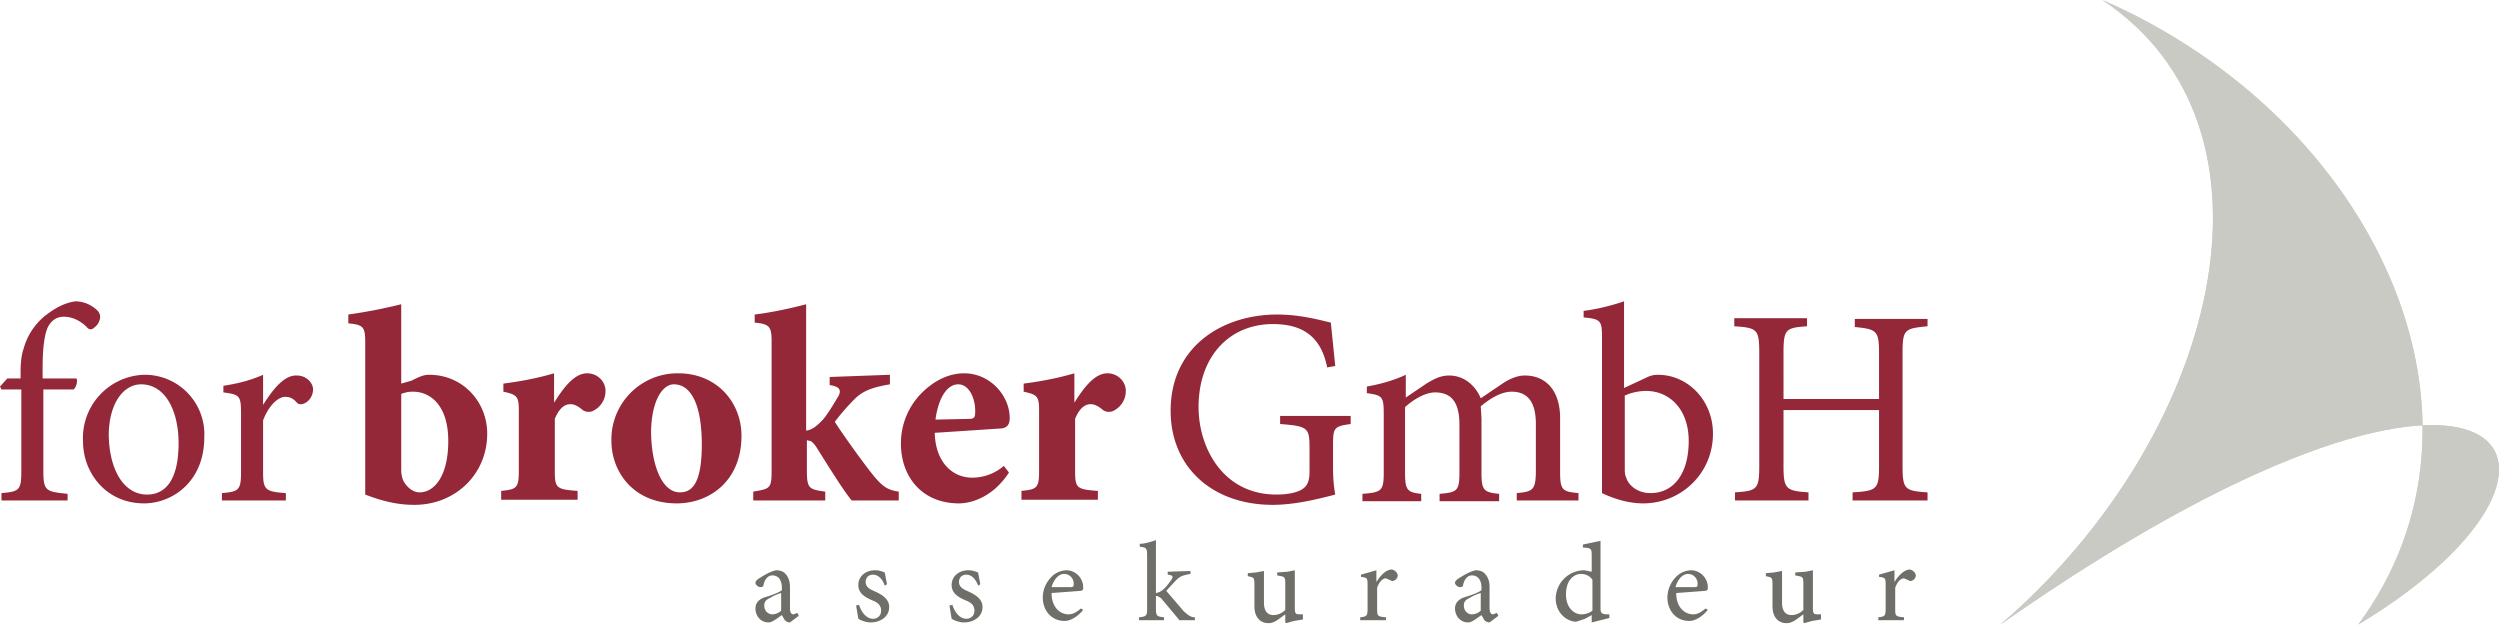 <svg xmlns="http://www.w3.org/2000/svg" viewBox="0 0 340.2 85"><path fill="#942738" fill-rule="evenodd" d="M1 51.5l-1 1.1.2.4h2.7v11.2c0 2.5-.3 2.7-2.7 2.9v1h9v-.9c-3-.3-3.3-.4-3.3-3.2V53H10c.4-.3.6-1.2.4-1.5H5.8V50c0-3.3.4-5.1.9-5.8.4-.6 1-1.1 2-1.1 1.3 0 2.4.7 3.1 1.4.3.4.7.4 1 .1.4-.3.6-.6.7-.9.2-.5.2-.9-.2-1.4a4.4 4.4 0 0 0-3-1.3c-1.5.2-2.8.9-4.2 2a8.7 8.7 0 0 0-2.9 4.5c-.3.8-.4 2-.4 3.2v.8H1zM19.6 51a8.6 8.6 0 0 0-8.3 9.1c0 4.2 3.1 8.4 8.3 8.4 3.8 0 8.2-2.9 8.2-9a8.1 8.1 0 0 0-8.2-8.5zm-.4 1.3c3.3 0 5.1 3.6 5.1 8 0 5.2-1.9 7-4.3 7-3.2 0-5.2-3.5-5.2-8.3.1-4.3 2.1-6.7 4.4-6.7zM35.8 55.1V51c-1.8.8-3.5 1.2-5.4 1.5v.9c2.2.3 2.4.4 2.4 2.9v7.9c0 2.5-.3 2.7-2.6 2.9v1h8.7v-1c-2.9-.2-3.1-.5-3.1-3v-6.9c.8-2.1 2.1-3.2 3-3.2.6 0 1.1.2 1.6.8.2.2.5.3 1 .1.7-.3 1.2-1.1 1.2-1.9 0-.9-.9-1.9-2.2-1.9-1.8-.1-3.4 2.1-4.6 4zM54.6 52.2V41.4a70 70 0 0 1-7.2 1.4V44c2.1.2 2.3.5 2.3 2.7v20.6c2.6 1 4.6 1.4 6.7 1.4 5.5 0 9.9-4.1 9.9-9.7 0-4.3-3.3-8-7.9-8-.8 0-1.4.3-2.4.8l-1.4.4zm0 1.4c.6-.2.9-.3 1.6-.3 2.4 0 4.8 1.9 4.8 6.7 0 4.8-1.9 7-3.9 7-1.2 0-2.1-1.2-2.3-1.8a4 4 0 0 1-.2-1.3V53.6zM75.4 54.8v-4c-2.4.7-4.6 1.1-6.9 1.4v1.1c1.8.4 2.1.6 2.1 2.5v8.3c0 2.3-.3 2.5-2.4 2.7V68h10.4v-1.2c-2.9-.2-3.1-.4-3.1-2.7V57c.6-1.5 1.4-2 2.1-2 .6 0 1.1.3 1.7.8.3.2.6.3 1.2.2a3 3 0 0 0 1.9-2.8c0-1.3-1.1-2.4-2.5-2.4-1.6 0-3 1.6-4.5 4zM92.3 50.8a9 9 0 0 0-9.1 9.2c0 4.1 2.9 8.5 8.9 8.5 4.4 0 8.8-3 8.8-9.2 0-4.5-3.3-8.5-8.6-8.5zm-.6 1.5c2.4 0 3.8 2.9 3.8 8.2 0 5.6-1.5 6.5-3 6.5-2.4 0-3.9-3.7-3.9-8.4.1-4.2 1.6-6.3 3.1-6.3zM122.3 68.1v-1.2c-1.3-.2-2-.5-3.2-1.9-1.2-1.4-4.5-6-5.5-7.6a30 30 0 0 1 2.7-3.1c1.1-1.1 2.4-1.6 4.8-2V51l-8.2.3v1.1c1.4.2 1.6.7 1.2 1.5-.5.8-1.4 2.4-2.2 3.3-.6.6-1.3 1.3-2.2 1.4V41.4c-2.6.7-5.3 1.2-7 1.4v1.1c2 .2 2.3.5 2.3 2.6V64c0 2.5-.2 2.5-2.5 2.9v1.2h9.8v-1.2c-2.2-.3-2.5-.4-2.5-2.9v-4.1l.4.1c.2 0 .4.2.8.7 1.7 2.7 3.8 6.1 4.9 7.4h6.4zM136.6 63.4a6.6 6.6 0 0 1-4.3 1.6c-2.7 0-5-2.1-5.1-6.1l9.1-.6c.8-.1 1.1-.6 1.1-1.4 0-3.1-2.7-6.1-6.2-6.1-2.1 0-4.1 1-5.8 2.7a9.7 9.7 0 0 0-2.8 6.9c0 4.4 2.8 8.1 7.9 8.1 1.6 0 4.6-.8 6.8-4.2l-.7-.9zm-6.2-11.1c1.5 0 2.4 2 2.3 3.9 0 .6-.2.8-.8.8l-4.6.1c.4-3 1.6-4.8 3.1-4.8zM146.2 54.8v-4c-2.4.7-4.6 1.1-6.9 1.4v1.1c1.8.4 2.1.6 2.1 2.5v8.3c0 2.3-.3 2.5-2.4 2.7V68h10.4v-1.2c-2.9-.2-3.1-.4-3.1-2.7V57c.6-1.5 1.4-2 2.1-2 .6 0 1.1.3 1.7.8.3.2.6.3 1.2.2a3 3 0 0 0 1.9-2.8c0-1.3-1.1-2.4-2.5-2.4-1.6 0-3 1.6-4.5 4zM183.9 56.6h-9.7v1.1c3.8.3 4 .5 4 3.3v3.2c0 1.6-.5 2.1-1.2 2.5-.8.4-2 .6-3.3.6-7.3 0-10.6-6.4-10.6-11.9 0-7 4.3-11.3 10.1-11.3 3.6 0 6.5 1.3 7.4 5.9l1.1-.2-.6-5.9c-1.3-.3-4.1-1.1-7.3-1.1-7.4 0-14.5 4.3-14.5 13.1 0 7.6 5.6 12.8 13.9 12.8 3 0 6.2-.8 8.5-1.4-.2-1.1-.3-2.3-.3-3.6v-3.3c0-2.2.2-2.4 2.4-2.7v-1.1zM214.8 68.1v-1c-2.2-.2-2.5-.4-2.5-2.9v-7.3c0-3.7-1.9-5.8-4.8-5.8-1.1 0-2.1.5-2.9 1l-3.1 2.1c-.8-1.9-2.4-3.1-4.3-3.1-1.2 0-2.1.5-3.1 1.1l-2.8 1.9V51c-1.7.8-3.6 1.3-5.3 1.6v.9c2.2.3 2.3.5 2.3 3v7.8c0 2.5-.3 2.7-2.9 2.9v1h8v-1c-1.9-.2-2.2-.5-2.2-2.9v-8.9c1.1-1 2.7-2 4.1-2 2.4 0 3.3 1.6 3.3 4.4v6.5c0 2.5-.3 2.7-2.7 2.9v1h8.1v-1c-2.1-.2-2.4-.5-2.4-2.9v-7.4l-.1-1.6c1.4-1.2 2.9-2 4.2-2 2.4 0 3.3 1.7 3.3 4.4V64c0 2.7-.4 2.9-2.6 3.1v1h8.4zM221 52.8V41c-1.4.5-3.7 1.1-5.5 1.3v.9c2.4.2 2.5.5 2.5 2.8v21.1c2.1 1 4 1.4 5.6 1.4 5.1 0 9.5-4 9.5-9.5 0-4.5-3.4-8-7.5-8-.5 0-1 .1-1.6.4l-3 1.4zm0 1.1c.7-.4 1.9-.7 3-.7 3.2 0 5.8 2.5 5.8 6.8 0 4.4-2 7.1-5.2 7.1-2 0-3.1-1.3-3.3-2.1-.2-.4-.2-.8-.2-1.3v-9.8zM262.3 43.4h-9.9v1.1c3 .3 3.3.5 3.3 3.6v6.2h-13V48c0-3.2.3-3.4 3.2-3.6v-1.1H236v1.1c3.1.2 3.4.4 3.4 3.6v15.4c0 3.2-.3 3.4-3.3 3.6v1.1h10V67c-3.1-.2-3.4-.5-3.4-3.6v-7.6h13v7.6c0 3.2-.3 3.4-3.6 3.6v1.1h10.2V67c-3.1-.2-3.4-.4-3.4-3.6V48c0-3.2.3-3.3 3.4-3.6v-1z" clip-rule="evenodd"></path><g><path fill="#6F6E68" fill-rule="evenodd" d="M108.7 83.8l-.2-.4-.5.2c-.3 0-.5-.2-.5-.9v-2.8c0-.8-.2-1.4-.7-1.9-.3-.3-.8-.4-1.2-.4-.9.2-1.8.8-2.3 1.1-.3.2-.5.4-.5.6 0 .3.4.6.7.6.2 0 .4-.1.4-.3.1-.5.3-.8.5-1 .2-.2.4-.3.7-.3.8 0 1.3.6 1.3 1.7v.3c-.3.3-1.4.7-2.4 1-.8.3-1.2.8-1.2 1.5 0 1 .7 1.9 1.8 1.9.5 0 1.2-.6 1.8-1l.4.7c.2.2.5.3.7.3l1.2-.9zm-2.4-.7c-.3.3-.8.5-1.2.5-.5 0-1.1-.4-1.1-1.2 0-.6.3-.8.9-1.1a6 6 0 0 1 1.4-.6v2.4zM120.7 79.5l-.3-1.6c-.3-.1-.7-.3-1.3-.3-1.4 0-2.3.9-2.3 2 0 1.2 1 1.7 1.9 2.1.8.3 1.2.7 1.2 1.4s-.5 1.1-1.1 1.1c-.9 0-1.6-.9-1.9-1.9l-.4.1.3 1.8c.3.2 1 .5 1.7.5 1.2 0 2.5-.7 2.5-2.1 0-1-.8-1.6-1.9-2.1-.7-.3-1.3-.6-1.3-1.3 0-.6.4-1 1-1 .7 0 1.3.6 1.6 1.5l.3-.2zM133.4 79.5l-.3-1.6c-.3-.1-.7-.3-1.3-.3-1.4 0-2.3.9-2.3 2 0 1.2 1 1.7 1.9 2.1.8.3 1.2.7 1.2 1.4s-.5 1.1-1.1 1.1c-.9 0-1.6-.9-1.9-1.9l-.4.1.3 1.8c.3.2 1 .5 1.7.5 1.2 0 2.5-.7 2.5-2.1 0-1-.8-1.6-1.9-2.1-.7-.3-1.3-.6-1.3-1.3 0-.6.4-1 1-1 .7 0 1.3.6 1.6 1.5l.3-.2zM147.1 82.8c-.6.5-1.1.8-1.7.8-1.1 0-2.3-.9-2.3-2.9l4-.3c.3-.1.3-.2.3-.5 0-1.2-1-2.3-2.3-2.3a3 3 0 0 0-2.2 1.1 4 4 0 0 0-1 2.6c0 1.7 1.1 3.2 3 3.2.5 0 1.5-.3 2.5-1.5l-.3-.2zm-2.3-4.7c.8 0 1.4.7 1.3 1.5 0 .2-.1.3-.4.3h-2.6c.3-1.1 1-1.8 1.7-1.8zM162.6 84.4V84c-.6 0-.9-.3-1.5-.8l-2.4-2.8L160 79c.6-.6.9-.7 2-.9v-.4l-3.1.1v.4c.7.1.8.2.5.7-.3.4-.7 1-1.1 1.3-.2.2-.5.4-1 .5v-7.2c-.6.2-1.5.5-2.2.5v.4c.9.1 1 .2 1 1.2v7.2c0 1-.1 1.1-1.1 1.2v.4h3.4V84c-1-.1-1.1-.2-1.1-1.2v-1.7h.2l.5.3 2.5 3h2.1zM177.3 83.6h-.4c-.6 0-.7-.1-.7-.9v-5.1l-1 .2-1.4.1v.4l.5.1c.5.1.6.2.6 1V83c-.5.5-1.1.7-1.6.7-.7 0-1.3-.4-1.3-1.7v-2.1-2.2l-1.1.2-1.1.1v.4l.4.1c.4.1.5.2.5 1v3c0 1.6.9 2.3 1.9 2.3.4 0 .7-.1 1.2-.4l1.1-.8v1.1l.1.1 1.1-.3 1.2-.2v-.7zM187.3 79.2v-1.6l-2.1.6v.3c.9.1.9.2.9 1.2v3.1c0 1-.1 1.1-1 1.2v.4h3.5V84c-1.2-.1-1.2-.2-1.2-1.2V80c.3-.9.8-1.3 1.2-1.3l.7.3c.1.1.2.1.4 0 .3-.1.5-.4.5-.7 0-.3-.4-.8-.9-.8-.8.1-1.5.9-2 1.7zM203.9 83.8l-.2-.4-.5.2c-.3 0-.5-.2-.5-.9v-2.8c0-.8-.2-1.4-.7-1.9-.3-.3-.8-.4-1.2-.4-.9.2-1.8.8-2.3 1.1-.3.2-.5.4-.5.6 0 .3.4.6.7.6.2 0 .4-.1.4-.3.1-.5.3-.8.5-1 .2-.2.4-.3.7-.3.8 0 1.3.6 1.3 1.7v.3c-.3.3-1.4.7-2.4 1-.8.3-1.2.8-1.2 1.5 0 1 .7 1.9 1.8 1.9.5 0 1.2-.6 1.8-1l.4.7c.2.2.5.3.7.3l1.2-.9zm-2.4-.7c-.3.3-.8.5-1.2.5-.5 0-1.1-.4-1.1-1.2 0-.6.3-.8.9-1.1a6 6 0 0 1 1.4-.6v2.4zM219 83.6h-.5c-.6-.1-.7-.2-.7-.9v-9.1l-2.4.5v.4c1.1.1 1.2.1 1.2 1.1v2.2l-1-.2a3.9 3.9 0 0 0-3.9 3.8c0 2.1 1.6 3.2 2.8 3.2l1.2-.4.9-.5v1l2.4-.6v-.5zm-2.3-.5c-.4.3-.9.5-1.5.5-1 0-2.1-.9-2.1-2.7 0-2.2 1.3-2.8 2-2.8.6 0 1.2.2 1.6.8v4.2zM232.1 82.8c-.6.5-1.1.8-1.7.8-1.1 0-2.3-.9-2.3-2.9l4-.3c.3-.1.3-.2.3-.5 0-1.2-1-2.3-2.3-2.3a3 3 0 0 0-2.2 1.1 4 4 0 0 0-1 2.6c0 1.7 1.1 3.2 3 3.2.5 0 1.5-.3 2.5-1.5l-.3-.2zm-2.4-4.7c.8 0 1.4.7 1.3 1.5 0 .2-.1.3-.4.3H228c.3-1.1 1-1.8 1.7-1.8zM247.8 83.6h-.4c-.6 0-.7-.1-.7-.9v-5.1l-1 .2-1.4.1v.4l.5.1c.5.1.6.2.6 1V83c-.5.5-1.1.7-1.6.7-.7 0-1.3-.4-1.3-1.7v-2.1-2.2l-1.1.2-1.1.1v.4l.4.1c.4.1.5.2.5 1v3c0 1.6.9 2.3 1.9 2.3.4 0 .7-.1 1.2-.4l1.1-.8v1.1l.1.1 1.1-.3 1.2-.2v-.7zM257.8 79.2v-1.6l-2.1.6v.3c.9.1.9.2.9 1.2v3.1c0 1-.1 1.1-1 1.2v.4h3.5V84c-1.2-.1-1.2-.2-1.2-1.2V80c.3-.9.8-1.3 1.2-1.3l.7.3c.1.1.2.1.4 0 .3-.1.5-.4.5-.7 0-.3-.4-.8-.9-.8-.8.1-1.5.9-2 1.7z" clip-rule="evenodd"></path></g><g><path fill="#CACAC5" fill-rule="evenodd" d="M286.1 0c26.4 17.6 15.7 59.6-13.9 85 68-47.7 86.2-22.6 48.7 0 20.9-28.2 2.5-68.7-34.8-85z" clip-rule="evenodd"></path><path fill="#CACAC5" fill-rule="evenodd" d="M286.1 0c26.4 17.6 15.7 59.6-13.9 85 68-47.7 86.2-22.6 48.7 0 20.9-28.2 2.5-68.7-34.8-85z" clip-rule="evenodd"></path></g></svg>